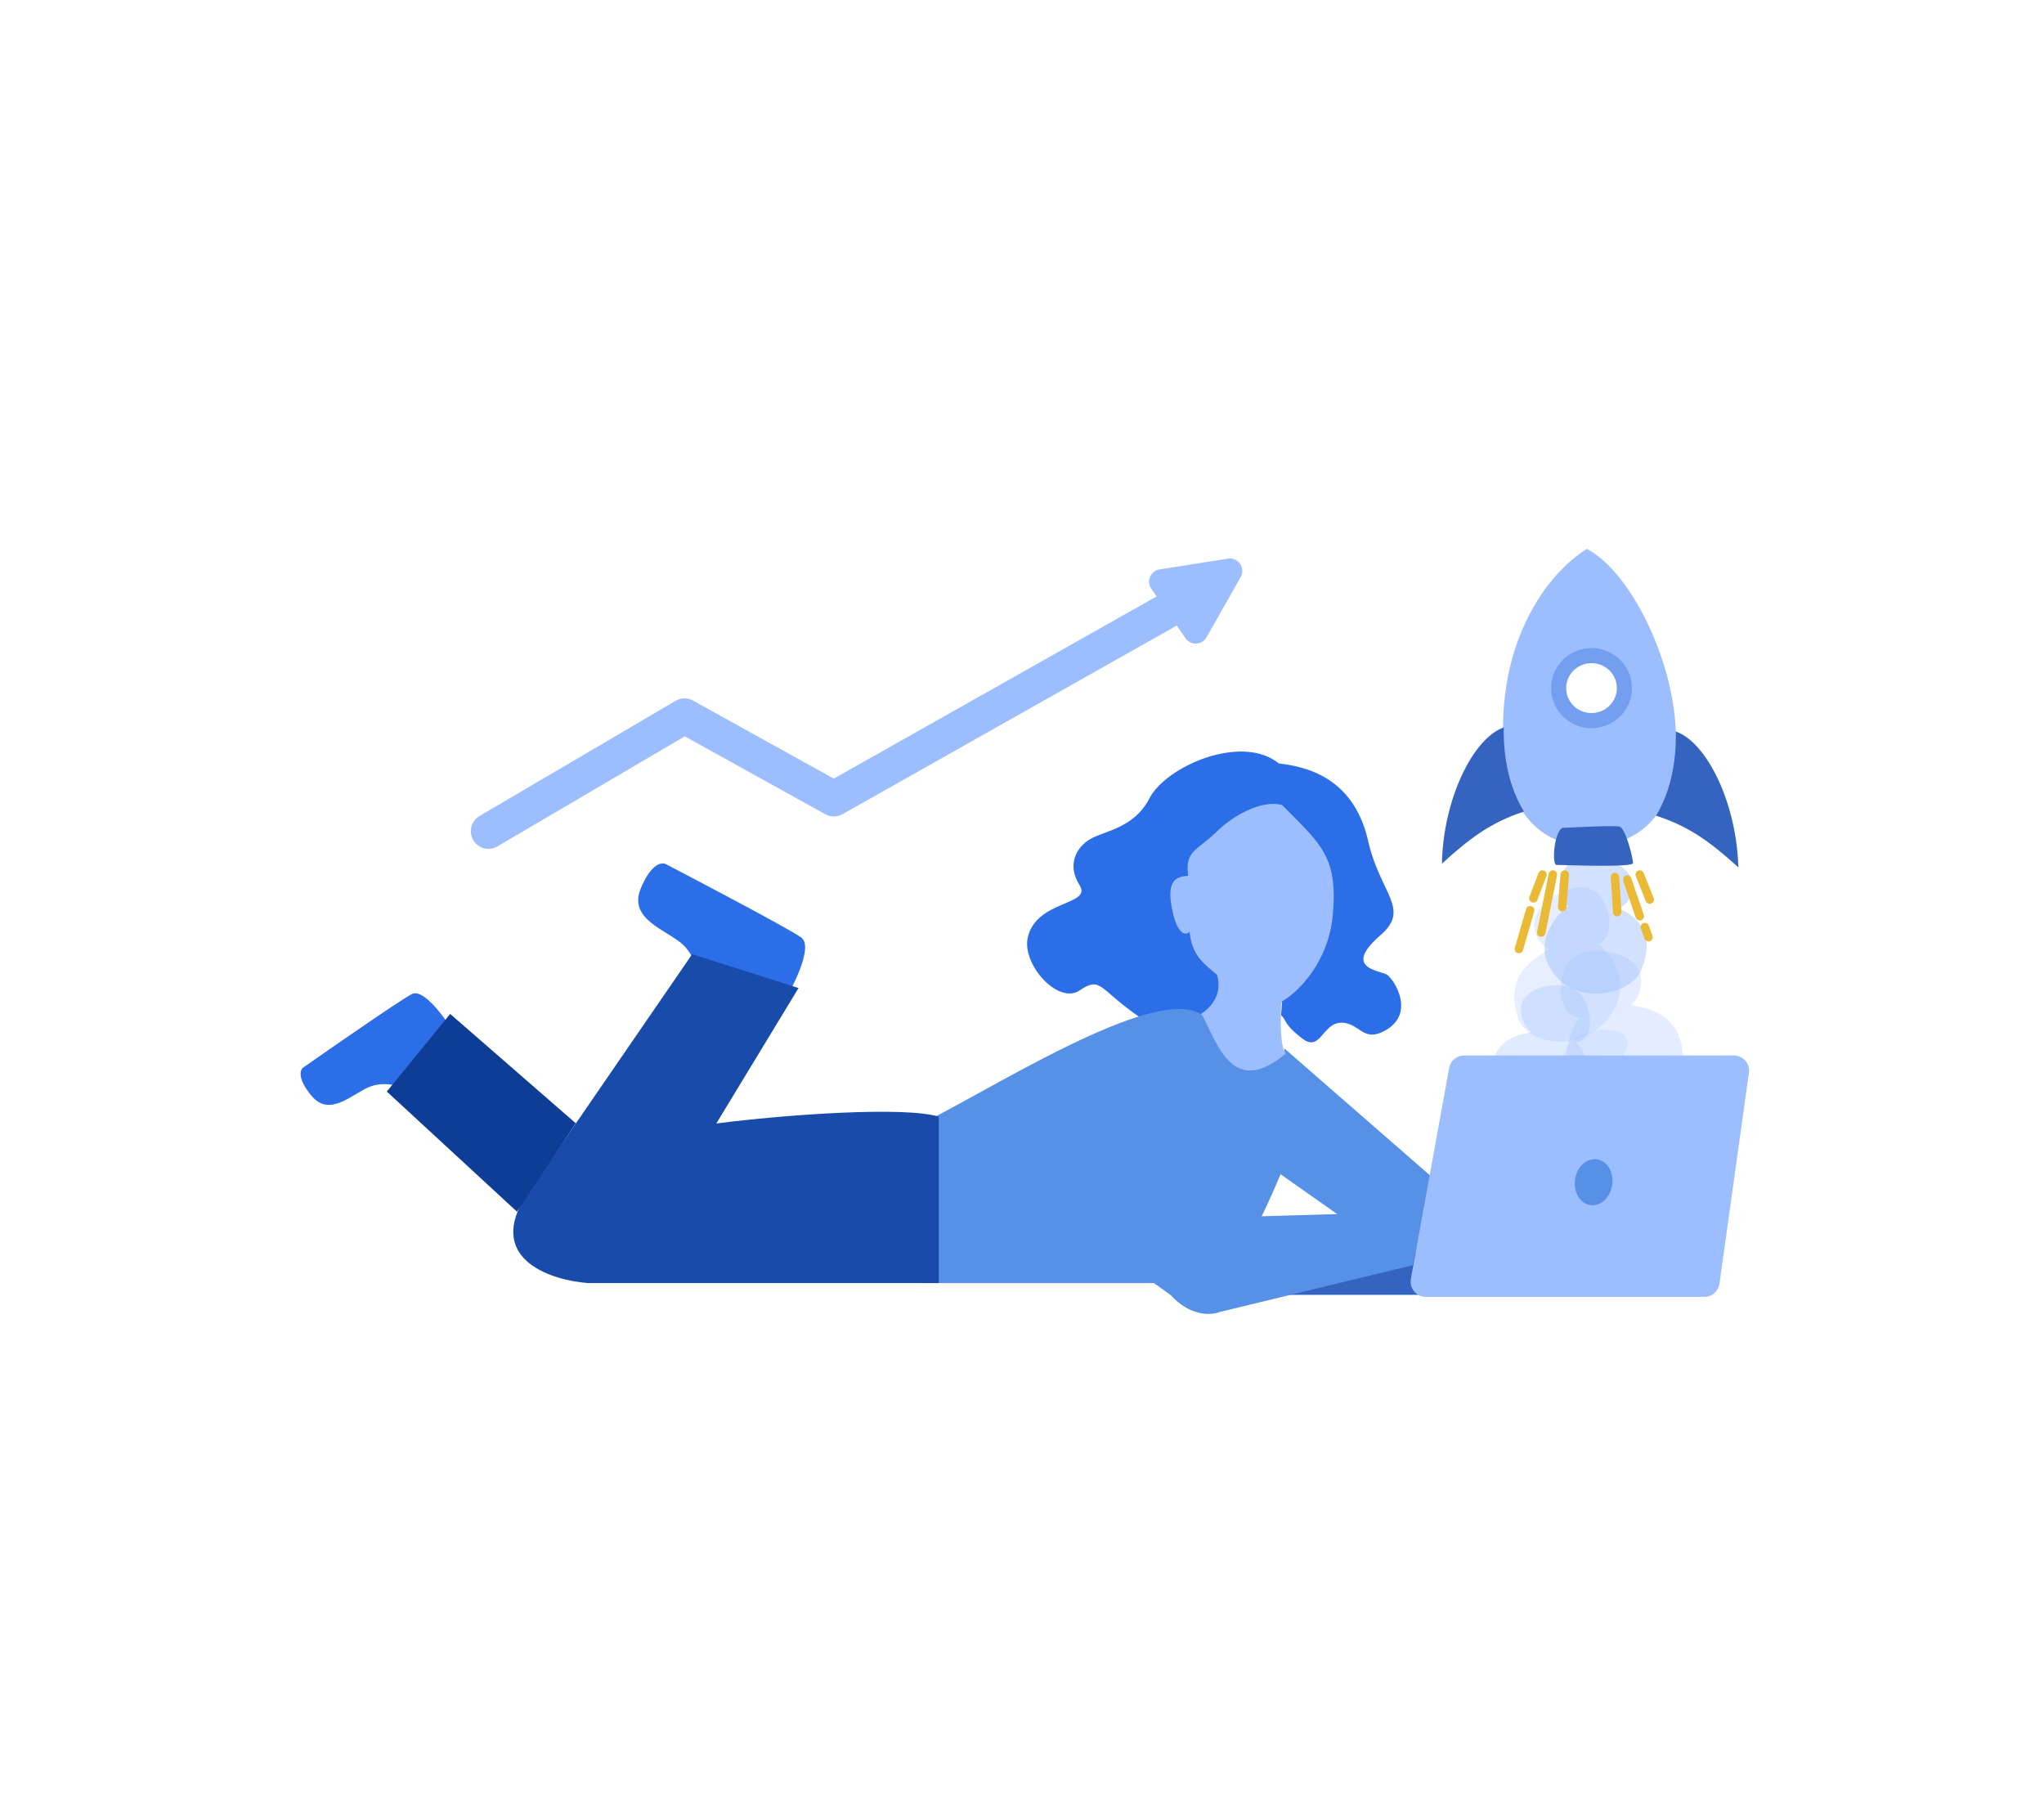 <svg width="540" height="480" viewBox="0 0 540 480" fill="none" xmlns="http://www.w3.org/2000/svg">
<path opacity="0.9" d="M413.86 298.912C420.493 305.809 433.084 300.875 434.342 291.961C435.984 280.318 427.567 282.221 426.345 281.76C428.386 280.505 430.58 276.5 429.695 274.385C428.809 272.271 425.329 271.815 423.103 272.005C418.017 272.438 414.918 274.674 413.094 278.097C410.827 282.352 411.617 285.266 413.078 285.893C413.479 286.064 413.953 286.126 414.434 286.123C414.853 286.119 414.828 286.064 414.456 286.227C413.676 286.572 409.475 294.354 413.86 298.912Z" fill="#9CBEFF" fill-opacity="0.2"/>
<path d="M426.682 266.094C419.765 279.238 403.474 276.17 401.048 268.98C396.68 256.037 408.021 251.959 409.322 250.618C407.082 250.155 404.583 246.116 405.467 242.768C406.35 239.42 410.084 236.745 412.489 235.676C417.983 233.232 421.397 234.375 423.476 237.858C426.061 242.189 425.307 246.547 423.754 248.251C423.311 248.737 422.777 249.112 422.237 249.397C421.811 249.621 421.797 249.518 422.281 249.516C423.132 249.512 431.253 257.408 426.682 266.094Z" fill="#9CBEFF" fill-opacity="0.25"/>
<path opacity="0.9" d="M418.024 291.451C409.833 300.937 395.539 293.278 394.399 286.2C392.346 273.461 403.21 273.314 404.585 272.527C402.625 271.438 400.957 267.117 402.248 264.433C403.54 261.75 407.312 260.527 409.645 260.316C414.977 259.832 417.9 261.877 419.27 265.581C420.973 270.185 419.651 273.798 417.995 274.828C417.529 275.118 416.999 275.286 416.475 275.374C416.04 275.447 416.058 275.357 416.476 275.496C417.247 275.751 423.437 285.182 418.024 291.451Z" fill="#9CBEFF" fill-opacity="0.35"/>
<path opacity="0.9" d="M409.037 254.826C414.881 266.561 430.788 262.989 433.581 256.281C438.61 244.205 429.065 240.642 427.669 239.904C429.415 239.245 431.509 237.149 431.16 233.308C430.878 230.205 428.09 228.469 426.108 227.916C425.313 227.694 424.48 227.559 423.701 227.289C419.178 225.716 415.96 225.739 413.908 228.774C411.142 232.868 411.595 236.83 412.986 238.321C413.379 238.742 413.864 239.059 414.362 239.295C414.77 239.488 414.778 239.393 414.327 239.413C413.506 239.449 405.175 247.07 409.037 254.826Z" fill="#9CBEFF" fill-opacity="0.5"/>
<path opacity="0.9" d="M417.22 287.616C427.961 298.522 443.953 289.374 444.494 281.118C445.467 266.257 432.635 266.264 430.924 265.371C433.112 264.071 434.589 259.014 432.76 255.913C430.932 252.811 426.343 251.449 423.566 251.241C417.222 250.765 414.007 253.194 412.811 257.526C411.325 262.913 413.295 267.097 415.366 268.268C415.953 268.6 416.602 268.788 417.234 268.881C417.746 268.956 417.723 268.848 417.234 269.02C416.353 269.33 410.122 280.409 417.22 287.616Z" fill="#9CBEFF" fill-opacity="0.3"/>
<g filter="url(#filter0_d_127_1887)">
<path d="M429.892 232.332L433.196 242.012" stroke="#EAB936" stroke-width="2.246" stroke-linecap="round"/>
<path d="M404.249 240.434L401.275 250.68" stroke="#EAB936" stroke-width="2.246" stroke-linecap="round"/>
<path d="M410.253 231.003L407.179 246.325" stroke="#EAB936" stroke-width="2.246" stroke-linecap="round"/>
<path d="M426.659 231.678L427.248 240.931" stroke="#EAB936" stroke-width="2.246" stroke-linecap="round"/>
<path d="M433.195 231.003L435.838 237.613" stroke="#EAB936" stroke-width="2.246" stroke-linecap="round"/>
<path d="M407.496 231.009L405.11 237.289" stroke="#EAB936" stroke-width="2.246" stroke-linecap="round"/>
<path d="M413.394 231.003L412.71 239.595" stroke="#EAB936" stroke-width="2.246" stroke-linecap="round"/>
<path d="M434.548 244.888L435.509 247.557" stroke="#EAB936" stroke-width="2.246" stroke-linecap="round"/>
</g>
<path d="M397.096 194.315C396.495 168.759 408.475 151.782 419.2 144.979C430.218 150.638 441.933 173.143 442.747 193.243C443.766 218.367 429.791 223.133 421.05 223.55C412.308 223.966 397.698 219.872 397.096 194.315Z" fill="#9CBEFF"/>
<path d="M459.246 229.102C458.788 211.997 450.879 196.056 442.731 193.216L442.731 193.217C442.773 196.175 442.921 206.523 437.502 215.472C446.504 218.3 452.33 222.864 459.246 229.102Z" fill="#3464C0"/>
<path d="M380.934 228.142C381.301 211.031 389.127 195.039 397.262 192.149L397.262 192.151C397.235 195.11 397.142 205.461 402.61 214.38C393.621 217.262 387.818 221.862 380.934 228.142Z" fill="#3464C0"/>
<path d="M427.792 218.338C426.418 218.032 417.117 218.448 412.639 218.694C410.336 220.65 410.093 228.479 411.16 228.454C412.228 228.429 431.467 229.247 431.437 227.979C431.407 226.711 429.51 218.721 427.792 218.338Z" fill="#3464C0"/>
<path d="M429.15 181.557C429.262 186.281 425.48 190.234 420.662 190.347C415.844 190.46 411.881 186.689 411.769 181.966C411.658 177.242 415.44 173.289 420.258 173.176C425.076 173.063 429.039 176.834 429.15 181.557Z" fill="white" stroke="#749EEF" stroke-width="3.993"/>
<rect width="79.215" height="12.057" rx="4.823" transform="matrix(-1 0 0 1 400.816 329.974)" fill="#3464C0"/>
<path d="M384.042 315.926L339.335 276.958L337.418 309.538L371.907 333.813L384.042 315.926Z" fill="#5690E7"/>
<path d="M320.399 258.486C321.678 265.225 315.909 270.622 306.788 268.743C324.718 302.832 342.307 280.143 339.775 278.253C337.749 276.74 338.34 264.913 338.888 259.188C330.962 255.133 319.12 251.747 320.399 258.486Z" fill="#9CBEFF"/>
<path d="M336.394 265.651C328.477 262.187 312.726 257.519 309.357 240.411C305.987 223.304 313.382 207.44 325.873 204.979C338.364 202.517 356.229 213.186 354.591 231.498C352.952 249.81 352.333 260.444 336.394 265.651Z" fill="#9CBEFF"/>
<path d="M309.739 240.627C308.014 232.601 310.629 231.535 313.879 231.342C312.986 224.554 316.361 224.68 321.53 219.588C325.665 215.515 333.225 211.185 338.683 212.628C348.828 222.863 353.53 226.166 352.112 241.682C350.977 254.095 343.091 262.013 338.714 264.495L338.444 268.185C339.822 269.213 338.968 270.525 344.221 274.443C349.473 278.36 349.474 267.895 356.638 270.582C359.611 271.697 361.049 274.975 366.008 272.177C374.067 267.63 368.276 258.644 366.429 257.473C364.583 256.302 354.499 255.872 364.674 247.059C372.782 240.036 364.624 236.171 361.44 222.114C357.474 204.608 343.917 202.4 337.864 201.666C328.035 193.685 308.021 202.4 303.624 210.941C299.556 218.844 291.625 219.478 287.972 221.668C284.318 223.858 281.811 228.419 285.204 233.796C288.633 239.232 273.832 237.621 271.525 247.62C269.893 254.693 279.548 265.444 285.204 261.627C290.859 257.81 290.278 261.139 300.376 268.185C308.454 273.822 324.646 268.185 321.53 257.502C318.099 254.555 314.9 252.553 314.257 246.066C313.306 247.339 311.063 246.784 309.739 240.627Z" fill="#2C6DE8"/>
<path d="M211.648 247.612C214.918 249.914 209.769 260.278 206.786 265.173C202.083 260.329 190.134 259.51 184.747 259.706C184.72 257.689 183.847 252.857 180.576 249.672C176.486 245.691 165.84 243.017 169.276 234.69C172.024 228.027 174.896 227.651 175.989 228.296C186.513 233.775 208.379 245.31 211.648 247.612Z" fill="#2C6DE8"/>
<path d="M108.839 262.563C111.868 260.996 117.678 268.975 120.205 273.16C114.689 274.81 109.362 283.529 107.388 287.682C105.851 286.908 101.853 285.664 98.156 286.885C93.534 288.411 87.318 295.413 82.373 289.533C78.417 284.829 79.264 282.507 80.182 281.934C88.472 276.13 105.81 264.129 108.839 262.563Z" fill="#2C6DE8"/>
<path d="M462.041 283.374C462.379 280.953 460.498 278.792 458.053 278.792H386.808C384.862 278.792 383.194 280.184 382.847 282.099L372.735 337.818C372.286 340.289 374.185 342.563 376.696 342.563H450.275C452.283 342.563 453.985 341.083 454.262 339.094L462.041 283.374Z" fill="#9CBEFF"/>
<path d="M339.974 306.121V278.045C325.762 290.194 321.798 275.994 317.568 268.097C306.112 260.075 266.525 284.889 246.087 295.484L244.171 338.924H321.575C326.65 336.98 335.955 316.246 339.974 306.121Z" fill="#5690E7"/>
<path d="M322.915 321.57L311.871 275.042L293.35 330.619L309.317 342.118C314.426 347.739 319.961 347.441 322.09 346.589L373.322 334.175L375.614 320.043L322.915 321.57Z" fill="#5690E7"/>
<path d="M155.481 338.924H248.005V294.96C238.816 292.162 207.325 294.431 189.246 296.762L210.961 260.988L182.859 252.045L138.253 316.942C129.064 332.929 145.91 338.258 155.481 338.924Z" fill="#194BAA"/>
<path d="M118.929 267.823L152.112 296.71L136.559 320.043L102.191 288.33L118.929 267.823Z" fill="#0E3D96"/>
<ellipse rx="4.964" ry="6.111" transform="matrix(-0.99 -0.139 -0.139 0.99 421.02 312.27)" fill="#5690E7"/>
<path d="M129.042 219.561L180.847 189.137L220.294 211.004L312.971 158.714" stroke="#9CBEFF" stroke-width="9.318" stroke-linecap="round" stroke-linejoin="round"/>
<path d="M324.397 147.566C327.117 147.139 329.126 150.043 327.768 152.438L318.758 168.328C317.562 170.438 314.573 170.572 313.193 168.577L304.16 155.52C302.78 153.525 303.959 150.774 306.355 150.398L324.397 147.566Z" fill="#9CBEFF"/>
<defs>
<filter id="filter0_d_127_1887" x="390.449" y="220.158" width="56.206" height="41.353" filterUnits="userSpaceOnUse" color-interpolation-filters="sRGB">
<feFlood flood-opacity="0" result="BackgroundImageFix"/>
<feColorMatrix in="SourceAlpha" type="matrix" values="0 0 0 0 0 0 0 0 0 0 0 0 0 0 0 0 0 0 127 0" result="hardAlpha"/>
<feOffset/>
<feGaussianBlur stdDeviation="4.854"/>
<feColorMatrix type="matrix" values="0 0 0 0 0.174 0 0 0 0 0.426 0 0 0 0 0.908 0 0 0 0.3 0"/>
<feBlend mode="normal" in2="BackgroundImageFix" result="effect1_dropShadow_127_1887"/>
<feBlend mode="normal" in="SourceGraphic" in2="effect1_dropShadow_127_1887" result="shape"/>
</filter>
</defs>
</svg>
